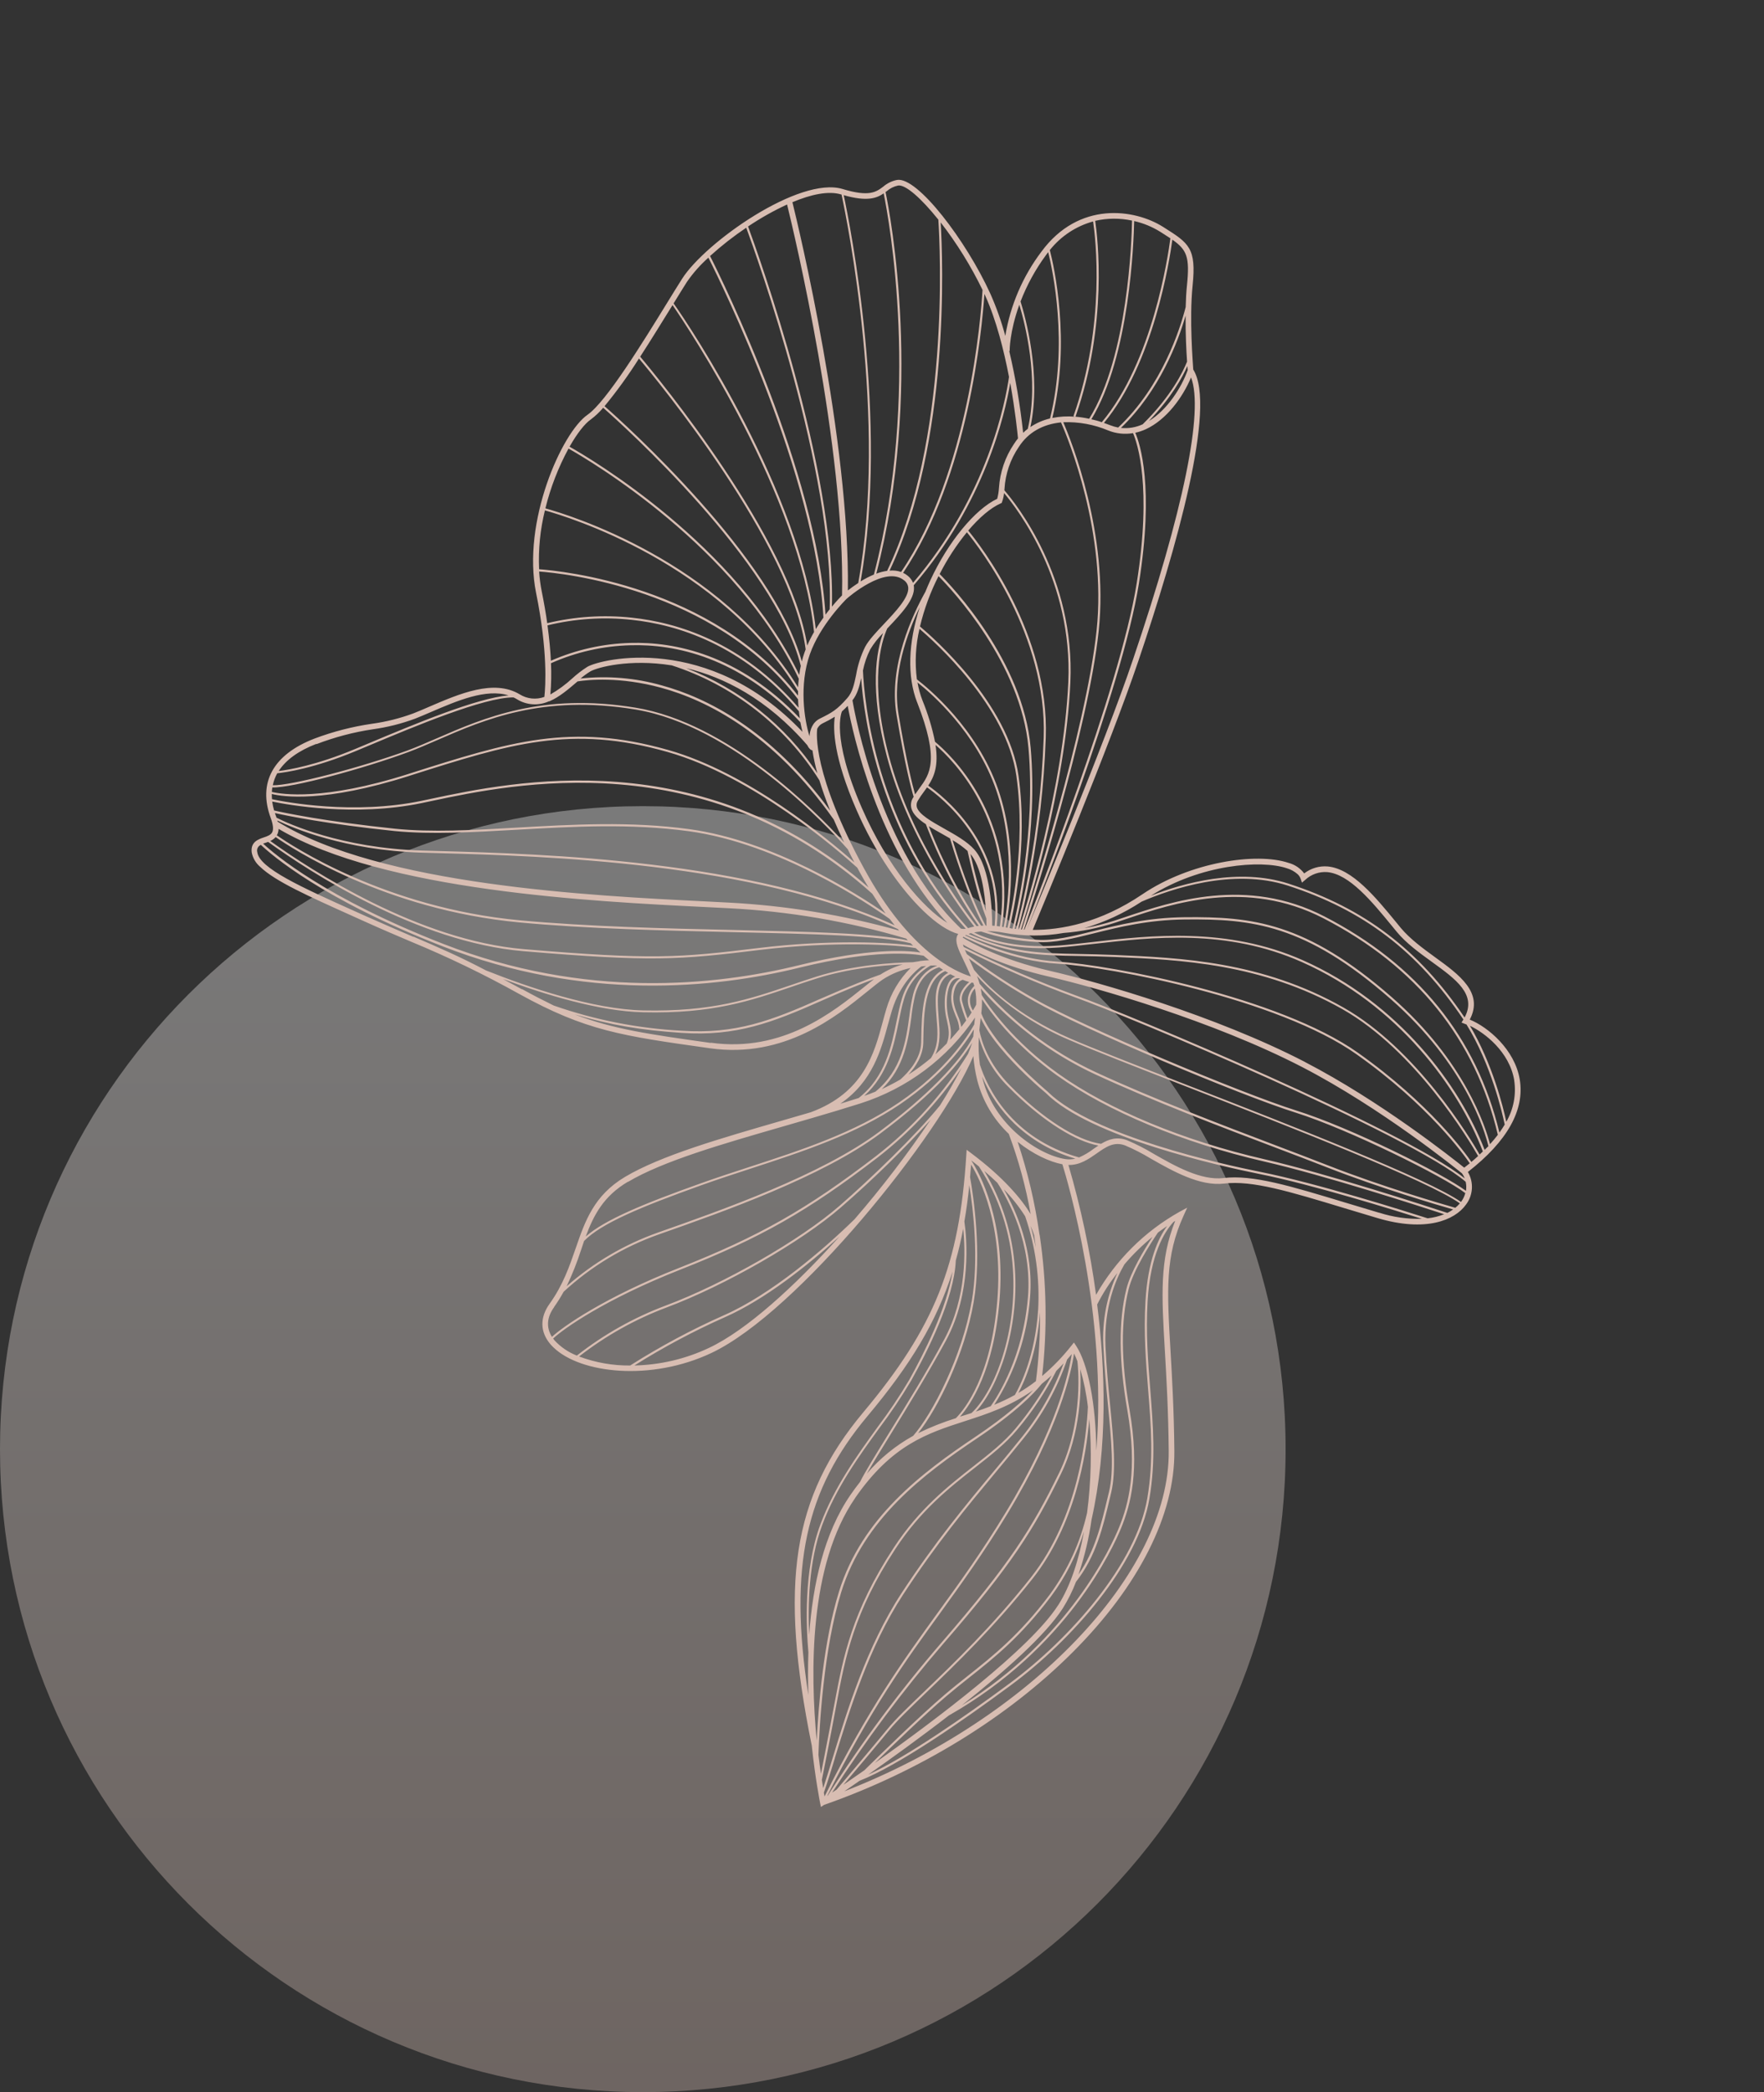 <?xml version="1.0" encoding="UTF-8"?> <svg xmlns="http://www.w3.org/2000/svg" width="1368" height="1622" viewBox="0 0 1368 1622" fill="none"><rect x="0" y="0" width="1368" height="1622" fill="#333333" stroke="none"/><g clip-path="url(#clip0_1_948)"><path style="mix-blend-mode:multiply" opacity="0.35" d="M498.5 1622C773.814 1622 997 1398.81 997 1123.5C997 848.186 773.814 625 498.5 625C223.186 625 0 848.186 0 1123.5C0 1398.81 223.186 1622 498.5 1622Z" fill="url(#paint0_linear_1_948)"></path></g><g clip-path="url(#clip1_1_948)"><path d="M910.727 1124.94C910.43 1093.3 908.931 1067.6 907.721 1046.96C904.981 999.94 903.482 974.05 917.974 942.291L920.692 936.298L914.862 939.43C887.77 954.581 865.34 976.87 850.01 1003.87C845.381 969.824 838.217 936.168 828.576 903.189C837.48 903.395 844.288 898.571 850.428 894.293C857.632 889.221 863.858 884.835 872.452 888.007C879.416 890.97 886.159 894.429 892.628 898.358C909.496 907.946 930.489 919.861 949.357 917.608C971.068 914.988 999.516 923.605 1042.57 936.651C1050.67 939.1 1059.34 941.742 1068.38 944.403C1105.51 955.405 1128.13 946.19 1136.9 933.9C1139.62 930.304 1141.21 925.979 1141.47 921.476C1141.73 916.973 1140.64 912.496 1138.35 908.616C1169.05 884.685 1182.58 860.482 1178.53 836.631C1174.64 813.706 1154.07 796.272 1139.82 790.485C1150.8 769.56 1131.58 755.642 1112.96 742.159C1103.37 735.207 1093.49 727.913 1086.48 719.588L1082.87 715.186C1066.82 695.629 1048.65 673.465 1029.61 671.752C1023.08 671.217 1016.59 673.143 1011.41 677.15C1008.41 673.154 1004.16 670.282 999.329 668.992C974.347 660.59 922.847 668.361 885.982 693.294C853.006 715.611 822.806 721.051 800.899 720.937C809.578 700.233 860.931 577.184 882.772 512.552C912.316 425.195 943.571 315.359 925.377 286.506C925.118 281.997 922.233 247.35 924.865 221.454C927.875 192.221 922.016 188.595 902.72 176.377L901.982 175.915C879.986 161.992 836.697 155.585 807.63 195.115C793.138 214.29 783.524 236.701 779.616 260.417C776.604 249.233 772.731 238.3 768.03 227.717C749.278 186.563 711.432 136.79 695.633 139.508C691.684 140.291 688.004 142.084 684.951 144.712C679.39 148.878 674.128 152.805 653.458 146.543C619.908 136.402 546.939 187.859 528.949 216.169C525.693 221.286 521.852 227.539 517.337 234.849C498.551 265.361 470.183 311.478 455.567 321.617C435.734 335.372 404.592 404.694 415.746 459.694C424.921 504.899 423.071 532.206 422.162 540.296C419.02 541.451 415.657 541.869 412.33 541.519C409.002 541.168 405.801 540.058 402.971 538.274C382.98 526.357 356.349 537.819 332.858 547.925C328.504 549.785 324.499 551.588 320.482 553.106C310.123 556.941 299.377 559.631 288.435 561.129C273.234 563.343 258.314 567.189 243.934 572.6C211.793 584.954 199.757 606.908 210.036 634.405C211.798 639.264 212.191 642.912 211.167 645.1C210.144 647.287 207.367 648.356 204.513 649.256C200.2 650.758 194.214 652.804 195.201 660.876C196.053 665.251 198.381 669.2 201.795 672.061C213.29 683.176 238.891 694.68 273.206 710.102L282.014 714.078C296.198 720.472 308.251 725.631 318.895 730.126C347.587 741.991 375.565 755.513 402.689 770.624C454.31 799.159 482.235 803.098 549.666 812.576L550.636 812.726C608.27 820.825 648.643 788.091 672.799 768.542C677.44 764.78 681.455 761.51 684.657 759.362C691.211 755.091 698.501 752.078 706.155 750.475C697.383 759.205 690.957 770.012 687.476 781.89C686.44 785.241 685.509 788.747 684.502 792.459C677.946 816.802 669.78 847.106 628.76 862.323C621.4 864.489 614.035 866.607 606.795 868.701C558.416 882.699 512.583 895.868 484.767 912.399C460.602 926.762 453.744 946.649 446.463 967.734C441.612 981.784 436.606 996.313 426.241 1010.76C418.61 1021.37 418.76 1032.45 426.645 1041.92C427.456 1042.89 428.33 1043.81 429.262 1044.67C450.197 1064.9 504.852 1071.09 551.743 1048.93C618.664 1017.31 729.05 879.909 754.861 818.715C755.33 825.204 756.371 831.639 757.974 837.944C762.101 853.667 770.534 867.922 782.322 879.102C789.863 899.274 795.542 920.095 799.288 941.306C792.343 929.875 778.859 913.257 752.867 893.832L749.636 891.417L749.372 895.451C744.063 980.613 724.663 1029.08 669.51 1094.92C614.357 1160.75 604.086 1228.14 629.535 1353.35C632.289 1379.56 635.922 1397.14 635.991 1397.77L636.663 1400.92L639.114 1399.28C712.918 1373.49 781.367 1331.49 831.882 1280.96C883.234 1229.61 911.195 1174.23 910.727 1124.94ZM905.111 950.537C898.221 959.906 890.159 977.385 888.319 1008.8C886.877 1033.32 888.638 1055.62 890.372 1077.11C892.622 1105.31 894.76 1131.93 889.767 1161.48C881.16 1212.54 829.829 1270.48 782.8 1305.25C748.189 1330.83 703.35 1362.09 673.262 1375.89C690.895 1363.53 713.415 1347.32 735.87 1329.96C827.808 1277.92 863.21 1200.03 869.501 1184.55C876.812 1166.59 884.154 1139.94 875.949 1092.88C869.315 1054.83 869.082 1024.35 875.215 999.635C878.914 984.667 892.325 963.971 897.976 955.612C900.29 953.904 902.653 952.191 905.111 950.537ZM746.96 952.435C748.736 969.299 749.831 1005.69 732.334 1038.31C719.304 1062.63 702.88 1089.23 689.709 1110.6C679.156 1127.69 670.721 1141.34 667.016 1148.86C664.549 1151.98 662.082 1155.29 659.634 1158.86C638.945 1188.78 630.249 1228.79 627.534 1267.52C626.438 1245.38 627.032 1210.6 637.647 1182.3C648.417 1153.34 666.22 1128.86 681.89 1107.23C690.798 1095.43 699.041 1083.15 706.581 1070.43C719.321 1047.71 739.965 1006.69 741.239 977.228C743.495 969.218 745.399 960.96 747.019 952.34L746.96 952.435ZM741.254 1099.51C731.232 1102.63 721.46 1106.52 712.024 1111.12C727.291 1091.96 748.145 1050.05 755.107 1009.37C761.551 971.846 754.937 927.406 752.301 912.604C752.598 909.422 752.848 906.176 753.101 902.862C759.982 914.153 778.22 950.166 773.402 1008.47C768.585 1066.78 748.486 1092.23 741.354 1099.43L741.254 1099.51ZM753.483 1009.1C746.27 1051.27 723.132 1096.18 708.154 1113.19C694.533 1120.74 682.371 1130.67 672.244 1142.51C676.648 1134.81 683.303 1124 691.05 1111.45C704.256 1090.05 720.578 1063.4 733.754 1039.07C753.574 1002.08 749.805 960.403 747.888 946.989C749.443 938.041 750.7 928.702 751.71 918.898C754.724 937.39 759.265 975.922 753.583 1009.02L753.483 1009.1ZM663.159 1161.36C691.662 1120.15 719.126 1111.22 748.287 1101.8C765.52 1096.23 783.118 1090.49 801.205 1077.79C793.537 1085.87 779.989 1098.15 756.807 1113.7C714.724 1141.87 668.356 1176.74 650.638 1233.99C638.714 1272.33 634.748 1322.01 633.364 1349.45C628.366 1297.08 627.269 1213.35 663.259 1161.28L663.159 1161.36ZM893.779 958.931C887.3 968.827 876.807 986.195 873.538 999.315C867.341 1024.26 867.58 1054.98 874.248 1093.25C882.377 1139.89 875.094 1166.25 867.901 1184.03C861.897 1198.79 829.257 1270.64 745.867 1322.14C779.289 1295.74 810.895 1267.64 824.203 1246.91C828.273 1240.41 831.703 1233.54 834.446 1226.39C850.029 1206.5 855.308 1184.27 860.888 1160.73L861.739 1157.13C865.738 1140.1 863.557 1116.73 860.929 1089.68C859.502 1075.14 858.088 1060 857.327 1043.98C855.972 1013.12 865.518 991.337 871.996 980.25C878.617 972.459 885.942 965.295 893.879 958.852L893.779 958.931ZM820.528 1244.56C798.934 1278.23 725.652 1333.35 678.445 1366.84C693.103 1352.51 716.987 1329.43 733.61 1315.28C739.548 1310.22 745.581 1305.41 751.435 1300.77C771.258 1285.1 791.656 1268.82 815.136 1237.61C826.395 1222.43 835.016 1205.45 840.636 1187.41C836.68 1209.4 830.119 1229.68 820.635 1244.46L820.528 1244.56ZM843.042 1172.85C837.825 1195.83 827.921 1217.49 813.951 1236.46C790.616 1267.48 770.221 1283.69 750.546 1299.28C744.712 1303.92 738.658 1308.72 732.713 1313.8C712.946 1330.64 682.859 1360.05 670.336 1372.46C664.246 1376.74 658.753 1380.53 654.055 1383.76C662.846 1373.41 677.835 1355.69 689.49 1341.53C695.803 1333.83 705.847 1324.26 718.615 1311.94C740.764 1290.64 771.149 1261.43 800.797 1223.91C833.731 1182.2 842.449 1127.96 844.758 1100.17C846.767 1124.39 846.192 1148.75 843.042 1172.85ZM843.66 1090.7C842.661 1113.21 836.473 1176.15 799.452 1223.02C769.831 1260.52 739.533 1289.62 717.407 1310.86C704.634 1323.13 694.582 1332.73 688.152 1340.61C674.519 1357.14 656.322 1378.6 648.85 1387.4L645.33 1389.78C671.321 1349.33 700.128 1310.77 731.537 1274.37C784.574 1213.28 801.843 1185.66 822.588 1143.11C838.57 1110.48 838.555 1075.08 837.707 1061.36C840.541 1070.95 842.532 1080.77 843.66 1090.7ZM821.112 1142.37C800.351 1184.78 783.141 1212.31 730.301 1273.3C697.996 1310.68 668.472 1350.37 641.965 1392.06L641.533 1392.34C675.318 1324.82 702.583 1287.18 728.969 1250.79C745.547 1227.91 762.61 1204.23 781.467 1173.28C821.716 1106.87 830.918 1063.25 832.926 1049.38C833.963 1051.43 834.883 1053.55 835.682 1055.7L835.559 1055.66C835.673 1056.17 841.155 1101.52 821.133 1142.38L821.112 1142.37ZM789.779 1079.91C794.698 1070.7 804.25 1049.15 806.565 1017.4C806.692 1035.25 805.622 1053.09 803.364 1070.79C799.033 1074.11 794.503 1077.16 789.799 1079.92L789.779 1079.91ZM805.058 1015.55C802.768 1051.19 791.272 1074.14 787.047 1081.49C781.867 1084.34 776.521 1086.89 771.038 1089.1C787.042 1064.15 796.584 1035.6 798.801 1006.03C801.828 969.101 787.808 938.181 778.478 922.058C784.696 928.448 790.24 935.462 795.023 942.989C803.05 966.294 806.465 990.942 805.079 1015.56L805.058 1015.55ZM797.153 1005.89C793.408 1051.59 774.091 1082.02 768.294 1090.21C764.444 1091.72 760.598 1093.09 756.783 1094.38C774.515 1075.17 790.178 1030.73 787.077 983.929C785.379 957.032 777.24 930.943 763.347 907.862C767.051 911.014 770.369 914.069 773.471 917.02C782.035 930.245 800.613 964.213 797.173 1005.89L797.153 1005.89ZM652.367 1234.42C669.922 1177.68 716.04 1143.04 757.883 1115.01C788.175 1094.7 802.102 1080.08 807.878 1072.89C810.432 1070.85 813.012 1068.68 815.598 1066.31C807.692 1080.87 798.358 1094.6 787.732 1107.31C778.952 1117.94 767.396 1127 755.144 1136.61C735.389 1152.1 712.983 1169.64 693.221 1199.77C660.516 1249.64 653.895 1284.89 647.501 1318.96C642.984 1342.96 638.874 1363.99 636.66 1375.21C635.968 1370.8 635.357 1365.85 634.699 1360.47C635.493 1337.51 638.737 1278.48 652.367 1234.42ZM649.085 1319.15C655.467 1285.24 662.048 1250.16 694.533 1200.63C714.135 1170.75 736.421 1153.28 756.076 1137.87C768.413 1128.22 780.04 1119.09 788.942 1108.32C800.702 1094.33 810.85 1079.05 819.193 1062.79C821.062 1060.96 822.928 1059.02 824.824 1056.99C817.268 1077.62 806.389 1096.87 792.621 1113.99C785.584 1122.81 778.287 1131.58 770.586 1140.81C749.162 1166.56 724.893 1195.76 698.984 1235.39C672.182 1276.42 656.957 1326.21 645.849 1362.54C643.12 1371.45 640.693 1379.42 638.378 1386.33C638.056 1384.44 637.708 1382.3 637.347 1379.95C639.251 1370.69 643.963 1346.85 649.085 1319.15ZM647.424 1363.01C658.563 1326.78 673.717 1277.06 700.386 1236.26C726.216 1196.72 750.47 1167.56 771.865 1141.83C779.589 1132.53 786.887 1123.76 793.9 1115C808.61 1096.79 820.007 1076.15 827.571 1054C828.756 1052.65 829.953 1051.25 831.161 1049.8C829 1064.08 819.611 1107.14 779.986 1172.49C761.241 1203.39 744.125 1227.03 727.562 1249.87C701.008 1286.53 673.546 1324.44 639.451 1392.73C639.28 1391.87 639.114 1390.88 638.917 1389.78C641.644 1382.13 644.381 1373.2 647.486 1363.03L647.424 1363.01ZM866.752 986.449C858.394 1004.38 854.587 1024.1 855.671 1043.85C856.394 1059.97 857.886 1075.03 859.268 1089.69C861.852 1116.61 864.1 1139.86 860.049 1156.59L859.169 1160.21C854.065 1181.78 849.184 1202.31 836.364 1220.73C841.084 1206.88 844.481 1192.62 846.512 1178.13C859.2 1121.49 857.18 1061.25 850.865 1011.36C855.325 1002.54 860.698 994.205 866.896 986.502L866.752 986.449ZM836.81 897.355C783.953 882.37 765.533 842.833 759.921 825.43C758.929 818.373 758.661 811.232 759.122 804.119C763.307 818.76 771.222 832.058 782.093 842.71C783.596 844.25 785.135 845.756 786.662 847.234C809.959 869.766 834.1 884.883 851.81 888.13C850.507 889 849.237 889.905 847.955 890.782C844.518 893.414 840.776 895.621 836.81 897.355ZM721.746 748.568C723.962 748.504 725.6 748.553 726.408 748.574L726.716 748.688C721.497 750.553 712.251 755.847 708.21 770.665C706.857 776.289 705.858 781.993 705.22 787.741C702.655 806.494 699.5 829.533 678.932 846.33C676.166 847.496 673.215 848.594 670.218 849.628C688.624 833.123 693.262 810.426 697.035 791.749C698.287 785.56 699.45 779.735 701.042 774.701C702.607 769.197 705.241 764.056 708.794 759.572C712.347 755.088 716.748 751.348 721.746 748.568ZM697.237 721.453C654.029 709.345 609.61 702.068 564.794 699.755C559.401 699.454 553.558 699.173 547.308 698.856C459.124 694.504 295.354 686.421 215.368 637.065L215.122 636.157C226.839 641.845 267.314 659.206 326.852 661.056L341.187 661.46C420.631 663.66 585.428 668.226 696.246 720.29L697.237 721.453ZM547.08 703.231L564.574 704.11C611.414 706.42 657.805 714.335 702.757 727.685L704.05 729.099C679.364 723.539 628.042 722.363 569.296 721.018C515.899 719.842 455.428 718.369 402.831 713.474C298.647 703.662 226.459 655.852 214.672 647.593C214.763 647.347 214.847 647.122 215.062 646.921C215.669 645.564 215.999 644.099 216.034 642.613C297.953 690.912 459.608 698.91 547.08 703.231ZM708.088 733.169C691.325 730.578 643.12 728.297 588.949 734.91C526.148 742.588 505.612 744.244 406.056 735.85C324.658 728.931 241.992 675.24 209.608 651.991C211.197 651.3 212.619 650.277 213.779 648.989C225.715 657.35 298.203 705.294 402.725 715.139C455.368 720.098 515.898 721.476 569.3 722.701C630.086 724.08 682.902 725.251 706.256 731.321L708.088 733.169ZM205.926 653.424L207.81 652.747L208.118 652.861C240.202 675.976 323.677 730.504 405.932 737.438C505.647 745.845 526.231 744.183 589.157 736.482C646.288 729.498 696.596 732.398 710.173 735.089C711.412 736.273 712.626 737.401 713.834 738.481C702.825 736.722 673.912 734.937 619.729 748.294C554.431 764.382 453.664 774.613 343.915 731.842C252.748 696.307 212.816 662.243 204.044 654.031L205.926 653.424ZM670.468 674.071C629.872 599.765 633.318 567.915 633.772 565.002C634.624 563.214 636.051 561.763 637.823 560.881C641.108 559.324 644.306 557.59 647.404 555.688C645.951 565.305 646.409 587.095 664.249 628.004C678.826 661.442 698.322 689.052 715.943 706.087C726.044 715.867 735.623 722.161 743.134 724.043C742.765 724.535 742.469 725.078 742.255 725.654C740.436 730.231 743.127 735.855 747.178 744.343C748.979 748.094 750.952 752.26 752.911 757.028C741.433 753.647 705.585 738.332 670.475 674.051L670.468 674.071ZM662.536 668.554C642.606 650.893 580.368 599.032 518.192 581.445C442.601 560.038 395.544 574.994 317.576 599.75L316.589 600.083C250.939 620.944 218.648 615.824 210.846 613.973C210.914 612.785 210.994 611.694 211.188 610.482C226.099 611.03 281.672 596.065 316.819 583.031C323.932 580.399 331.363 577.162 339.237 573.739C375.579 557.927 420.808 538.229 492.662 550.051C568.638 562.519 640.53 639.287 657.454 658.445C659.016 661.711 660.713 665.051 662.544 668.533L662.536 668.554ZM317.089 601.623L318.076 601.29C395.709 576.62 442.649 561.666 517.75 583.009C583.702 601.672 649.799 659.148 664.834 672.724L666.654 676.109C668.94 680.29 671.243 684.259 673.562 688.017C543.808 574.907 397.332 605.941 334.077 619.357L326.864 620.878C274.126 631.854 221.531 621.869 210.962 619.62C210.834 618.272 210.777 616.918 210.791 615.564C219.336 617.738 251.258 622.533 317.089 601.623ZM327.157 622.598L334.37 621.077C398.057 607.565 546.353 576.156 676.471 692.928C679.96 698.474 683.41 703.563 686.845 708.249C664.42 692.719 600.172 651.785 534.418 642.814C488.93 636.616 444.079 639.178 400.685 641.65C366.676 643.597 334.532 645.42 306.303 642.488C252.201 636.869 220.456 630.155 212.562 628.364C211.905 626.097 211.416 623.785 211.099 621.446C223.092 623.944 275.033 633.428 327.157 622.598ZM620.291 556.907C572.673 507.003 522.747 497.497 488.945 498.447C467.673 499.014 446.71 503.708 427.219 512.268C426.85 504.542 426.021 495.479 424.598 484.816C445.967 479.621 468.073 478.179 489.93 480.555C525.03 484.267 575.836 499.564 619.566 551.454C619.757 553.323 619.982 555.228 620.291 556.907ZM628.046 507.257C636.027 484.541 655.776 464.988 656.634 464.186C657.492 463.385 686.469 438.087 701.088 449.897C702.013 450.563 702.785 451.422 703.35 452.413C703.915 453.405 704.26 454.507 704.362 455.644C704.859 463.277 694.641 474.07 685.585 483.684C679.474 490.144 673.68 496.255 670.888 501.567C667.527 508.414 665.182 515.714 663.926 523.237C662.419 530.428 661.131 536.651 657.122 541.16C649.027 550.385 645.275 552.445 635.843 557.11C630.12 559.955 628.199 565.685 627.761 570.752C623.759 558.056 619.614 531.252 628.046 507.257ZM618.929 532.842C558.024 434.243 439.722 398.728 422.959 394.129C426.932 377.975 432.96 362.396 440.895 347.775C457.114 356.911 571.327 424.06 619.448 526.241C619.198 528.482 619.039 530.665 618.929 532.842ZM645.156 470.215C648.1 363.814 587.4 195.223 580.122 175.589C589.741 169.109 599.863 163.409 610.391 158.546C615.775 180.511 655.493 346.694 653.009 461.578C651.741 462.857 648.785 465.914 645.159 470.333L645.156 470.215ZM643.444 472.31C642.388 473.645 641.288 475.034 640.171 476.533C633.176 365.246 560.492 217.905 550.661 198.489C559.475 190.508 568.852 183.172 578.719 176.539C586.593 197.958 647.294 366.923 643.406 472.412L643.444 472.31ZM689.921 442.289C736.931 343.028 731.202 200.925 729.502 172.438C742.095 188.72 752.972 206.262 761.96 224.783C760.751 245.347 751.556 365.674 698.828 443.429C695.955 442.447 692.905 442.093 689.883 442.391L689.921 442.289ZM789.511 339.815C788.41 341.175 787.384 342.594 786.438 344.066C779.526 354.259 775.471 366.119 774.693 378.41C774.527 381.215 774.072 383.995 773.334 386.707C755.996 394.946 735.234 420.17 721.461 449.931C720.099 452.903 718.804 455.947 717.662 458.768C707.929 476.162 688.927 516.097 695.246 554.052C701.916 593.89 706.781 612.043 708.53 617.69C708.431 617.956 708.332 618.223 708.089 618.436C707.314 619.67 706.801 621.051 706.582 622.492C706.363 623.933 706.443 625.404 706.817 626.812C708.052 631.334 712.358 635.247 718.013 638.984C720.988 646.978 735.652 684.698 759.034 717.791L757.345 718.004C749.388 708.04 706.842 652.528 689.287 585.948C674.034 528.233 683.4 497.651 688.048 487.285L688.86 486.419C698.963 475.747 709.41 464.712 708.786 455.164C708.755 454.695 708.695 454.228 708.606 453.766C763.589 389.831 779.365 321.309 783.446 296.91C787.317 318.429 789.095 335.854 789.473 339.918L789.511 339.815ZM822.835 327.48C828.213 339.8 858.473 413.112 850.417 488.847C842.21 566.37 798.257 702.701 792.407 720.628L791.8 720.566C796.942 704.733 826.345 611.043 830.07 529.075C833.797 447.668 787.797 390.404 778.889 380.11C779.019 379.762 778.964 379.344 778.999 378.937C779.697 367.336 783.522 356.14 790.068 346.536C797.329 335.227 808.714 328.884 822.835 327.48ZM859.356 333.706C865.478 336.186 872.17 336.912 878.683 335.803C881.987 343.476 893.466 377.093 881.539 452.135C868.375 534.96 801.012 704.449 794.493 720.727L794.099 720.72C800.437 701.293 843.899 566.157 852.066 488.993C859.988 414.119 830.648 341.406 824.582 327.36C836.499 326.914 848.367 329.08 859.356 333.706ZM921.073 286.914C916.27 300.585 905.131 317.806 890.99 326.417C908.465 308.212 917.074 292.338 920.828 283.811L921.073 286.914ZM885.18 699.09C908.139 689.158 956.074 672.847 998.563 686.546C1057.32 705.498 1099.43 737.593 1134.88 790.4L1133.42 792.774L1136 793.803L1137.29 794.283C1156.37 825.333 1164.98 862.529 1166.92 871.866C1165.7 873.936 1164.3 876.007 1162.81 878.089C1145 804.155 1099.45 747.827 1027.04 710.465C966.643 679.299 908.345 699.018 873.544 710.686C870.281 711.808 867.251 712.806 864.494 713.695C856.769 716.182 848.889 718.158 840.906 719.61C856.589 714.982 871.51 708.078 885.193 699.118L885.18 699.09ZM1011.87 823.25C942.608 787.407 852.253 761.42 814.192 752.684C775.637 743.835 752.268 730.405 746.598 726.896C746.722 726.662 746.874 726.444 747.05 726.247C753.535 729.569 785.155 745.086 820.057 747.137C861.404 749.67 991.131 774.28 1052.02 817.399C1108.23 857.188 1135.64 895.77 1139.8 901.894C1138.42 903.017 1136.97 904.159 1135.53 905.28C1126.25 897.861 1070.45 853.599 1011.88 823.298L1011.87 823.25ZM657.372 547.137C661.272 568.013 680.516 657.775 734.711 715.518C716.017 704.13 688.455 672.494 668.283 626.189C644.029 570.474 652.884 551.679 652.973 551.502C654.357 550.289 655.81 548.891 657.418 547.201L657.372 547.137ZM661.065 542.977C664.925 538.178 666.454 532.186 667.83 525.786C669.984 556.94 682.126 646.419 748.959 720.045L748.762 720.136C747.591 720.244 746.41 720.19 745.253 719.975C681.995 659.819 663.021 554.024 661.111 543.04L661.065 542.977ZM752.89 723.398C759.428 727.02 782.179 737.535 821.037 734.59C829.299 733.949 838.364 732.907 847.963 731.807C893.938 726.535 951.18 719.942 1009.6 745.869C1084.4 779.075 1130.96 843.157 1149.97 892.719C1149.17 893.495 1148.29 894.289 1147.46 895.078C1139.96 882.063 1098.4 813.068 1041.75 781.054C978.663 745.268 915.295 742.555 864.396 740.369C854.178 739.932 845.003 739.766 836.901 739.601C805.877 739.039 785.004 738.655 751.111 724.044C751.658 723.827 752.238 723.646 752.937 723.462L752.89 723.398ZM750.739 719.587C678.785 640.788 670.222 543.253 669.226 519.838C670.354 514.15 672.253 508.643 674.87 503.468C677.666 498.868 681.007 494.623 684.819 490.824C679.846 504.198 673.928 534.101 687.771 586.388C705.036 651.739 746.27 706.577 755.542 718.337C753.917 718.654 752.313 719.071 750.739 719.587ZM1141.1 900.886C1136.6 894.19 1108.93 855.695 1053.02 816.11C991.867 772.802 861.687 748.094 820.202 745.556C786.718 743.519 756.339 729.117 748.478 725.166L749.111 724.842C784.168 740.212 805.295 740.667 836.992 741.176C845.074 741.333 854.249 741.499 864.446 741.928C915.178 744.123 978.289 746.903 1041.06 782.408C1097.83 814.586 1139.42 884.218 1146.3 896.257C1144.6 897.819 1142.87 899.346 1141.04 900.863L1141.1 900.886ZM1151.37 891.534C1132.09 841.756 1085.3 777.707 1010.38 744.456C951.581 718.364 891.583 725.216 847.898 730.288C838.319 731.396 829.283 732.426 821.049 733.053C785.194 735.761 763.284 726.936 755.397 722.93C757.185 722.586 758.991 722.337 760.805 722.186C774.913 726.844 789.582 729.59 804.421 730.349C817.848 731.186 832.007 727.671 848.406 723.59C868.092 718.699 890.402 713.149 918.992 712.853C970.504 712.325 1012.05 716.402 1078.37 774.453C1136.68 825.412 1151.82 878.021 1154.28 888.649C1153.28 889.536 1152.28 890.52 1151.31 891.511L1151.37 891.534ZM750.345 659.738C752.128 667.99 758.161 694.609 764.916 712.134C764.994 714.497 765.034 716.333 765.05 717.67L764.441 717.677C752.395 695.5 741.603 660.854 738.754 651.389C742.895 653.765 746.779 656.563 750.345 659.738ZM752.523 661.973C761.012 671.76 763.753 692.742 764.644 706.592C759.846 691.905 755.813 676.977 752.561 661.87L752.523 661.973ZM736.727 650.005C738.455 655.831 749.785 693.549 762.652 717.596L760.912 717.696C738.941 686.831 724.575 651.697 720.297 640.557C723.331 642.432 726.65 644.297 730.01 646.176C732.227 647.491 734.507 648.759 736.727 650.005ZM769.472 717.633C769.45 708.473 768.514 672.915 755.573 658.6C749.922 652.343 740.889 647.28 732.148 642.372C722.504 636.941 712.561 631.376 711.007 625.708C710.792 624.857 710.756 623.97 710.901 623.104C711.047 622.237 711.37 621.411 711.852 620.676C713.291 618.279 714.861 615.963 716.554 613.739C717.339 612.63 718.138 611.549 718.923 610.44C728.957 617.393 777.641 654.642 771.369 717.802L769.472 717.633ZM711.254 544.501C728.812 589.555 721.157 600.041 713.018 611.14C711.914 612.667 710.766 614.248 709.657 615.914C707.688 609.041 703.014 590.936 696.838 553.85C691.685 522.982 703.573 490.699 713.307 470.667C704.277 498.339 703.422 524.475 711.238 544.542L711.254 544.501ZM772.997 717.94C779.359 653.973 730.085 616.178 719.849 609.08C724.528 602.018 727.916 593.658 725.512 577.541C738.801 588.974 787.015 636.647 775.442 718.265L772.997 717.94ZM777.052 718.514C789.252 632.763 736.072 584.083 725.107 575.056C722.866 564.049 719.592 553.278 715.329 542.888C713.615 538.427 712.34 533.808 711.523 529.098C722.218 537.535 757.168 567.808 772.602 612.679C788.835 660.042 780.579 708.338 778.33 718.779L777.052 718.514ZM779.968 719.015C782.151 708.316 790.528 659.691 774.149 612.157C757.769 564.623 719.7 533.33 711.059 526.708C709.368 513.643 710.049 500.379 713.07 487.553C724.617 497.334 780.657 547.357 788.247 601.78C795.838 656.202 783.93 708.487 781.266 719.287L779.968 719.015ZM782.912 719.502C785.672 708.317 797.457 655.8 789.882 601.524C782.06 545.404 723.45 494.075 713.459 485.69C716.702 472.165 721.525 459.069 727.828 446.671C738.27 457.232 791.859 514.283 797.599 580.018C803.339 645.752 788.205 708.092 785.207 719.982L782.912 719.502ZM786.796 720.036C790.013 707.62 804.978 645.358 799.295 579.784C793.458 512.682 738.263 454.614 728.715 445.04C734.574 433.522 741.652 422.667 749.828 412.662C759.438 424.454 812.198 492.52 809.392 571.888C806.61 650.378 791.104 708.89 787.933 720.178L786.796 720.036ZM789.553 720.337C792.907 708.369 808.222 649.996 811.004 571.881C813.846 491.475 760.199 422.659 750.877 411.347C759.466 401.233 768.241 393.755 775.956 390.32L776.792 389.954L777.105 389.113C777.917 386.907 778.436 384.603 778.649 382.262C789.382 394.986 832.039 450.703 828.471 528.924C824.716 611.348 794.922 705.71 790.154 720.351L789.553 720.337ZM627.364 579.85C627.584 580.155 627.829 580.441 628.095 580.706C628.626 581.238 629.306 581.597 630.045 581.734C630.962 587.727 632.238 593.659 633.866 599.499C609.206 562.474 573.685 534.012 532.186 518.028C561.206 524.92 594.831 541.696 626.12 577.8C626.456 578.538 626.867 579.239 627.349 579.891L627.364 579.85ZM520.752 515.784C568.266 531.136 608.867 562.712 635.461 604.995C637.561 611.893 640.26 619.691 643.815 628.508C597.466 565.347 547.658 540.779 513.184 531.369C492.754 525.57 471.399 523.756 450.28 526.026C452.623 524.023 455.117 522.203 457.739 520.581C463.134 517.427 488.013 510.615 520.737 515.825L520.752 515.784ZM1128.58 936.387C1118.04 933.377 1071.73 919.916 1030.14 903.611C1017.92 898.813 1004.18 893.611 989.551 888.052C947.301 872.015 894.733 852.047 849.736 831.229C815.165 815.127 784.466 791.768 759.722 762.736C759.394 761.61 759.046 760.476 758.657 759.328L757.657 756.621C759.774 759.019 762.384 761.788 765.544 764.831C784.281 782.466 806.037 796.582 829.773 806.505C847.85 814.348 880.897 827.22 919.175 842.084C1002.99 874.744 1106.98 915.256 1132.12 932.942C1131.06 934.221 1129.86 935.389 1128.56 936.428L1128.58 936.387ZM1107.06 944.519C1091.49 939.524 1021.19 917.258 977.448 908.558C947.532 902.57 847.914 880.541 813.066 846.919L812.297 846.166C811.873 845.799 770.985 811.799 761.019 785.656C761.422 782.03 761.594 778.382 761.535 774.734C770.177 787.592 780.188 799.473 791.395 810.166C800.297 818.766 809.823 826.694 819.895 833.885C859.011 861.739 917.347 885.953 979.923 900.396C1027.22 911.211 1102.15 935.524 1119.98 941.385C1115.83 943.02 1111.48 944.088 1107.04 944.56L1107.06 944.519ZM1122.31 940.315C1108.41 935.73 1029.52 909.966 980.39 898.701C918.05 884.439 859.849 860.3 820.923 832.563C785.697 807.487 766.926 780.311 761.351 771.466C761.188 769.772 760.907 768.08 760.573 766.344C763.817 770.165 768.775 775.651 775.498 782.097C797.023 802.958 821.869 820.088 849.018 832.784C894.077 853.625 946.665 873.6 988.936 889.645C1003.57 895.203 1017.39 900.436 1029.52 905.203C1069.81 920.98 1114.41 934.106 1126.91 937.681C1125.43 938.722 1123.88 939.65 1122.26 940.459L1122.31 940.315ZM732.88 772.32C732.271 778.661 732.773 785.058 734.364 791.224C735.718 797.494 736.818 802.69 734.213 809.006C731.538 811.747 728.632 814.542 725.44 817.418C729.511 808.542 728.84 800.12 728.017 790.101C727.653 785.436 727.252 780.618 727.292 775.239C727.388 760.869 733.624 756.58 737.045 755.284C738.37 755.987 739.62 756.639 740.812 757.198C740.318 757.353 739.843 757.559 739.393 757.815C736.004 759.777 733.795 764.652 732.88 772.32ZM744.398 760.727C745.063 760.235 745.808 759.864 746.601 759.631C748.548 760.355 750.208 760.972 751.622 761.311C748.46 764.105 742.868 770.174 744.558 776.733C745.842 781.631 747.424 786.445 749.297 791.15C748.149 792.731 746.901 794.392 745.498 796.158C744.988 793.188 744.095 790.298 742.841 787.559C740.823 782.512 738.536 776.805 739.557 770.297C740.275 765.731 741.917 762.442 744.413 760.686L744.398 760.727ZM750.398 789.505C748.733 785.163 747.304 780.735 746.117 776.239C744.528 769.974 751.008 763.838 753.544 761.723L754.835 762.016C755.126 762.801 755.389 763.599 755.611 764.382C753.028 766.839 751.306 770.063 750.699 773.576C750.195 777.564 751.19 781.596 753.491 784.888C752.66 786.307 751.625 787.836 750.398 789.505ZM706.807 788.052C707.442 782.37 708.432 776.733 709.77 771.175C713.996 755.609 723.904 751.168 728.362 749.907L731.338 751.877C715.306 759.925 714.794 785.955 714.449 805.136L714.375 808.284C714.106 820.675 704.865 831.037 698.276 836.899C693.73 839.528 688.856 842.035 683.828 844.392C701.442 827.57 704.419 805.889 706.848 788.067L706.807 788.052ZM704.644 833.01C710.275 826.838 715.794 818.267 716.013 808.332L716.067 805.177C716.445 786.032 716.952 759.954 733.039 752.884L735.338 754.229C731.325 756.239 725.659 761.44 725.636 775.114C725.614 780.569 725.999 785.429 726.377 790.122C727.3 801.252 728.044 810.354 722 820.271C716.516 824.901 710.732 829.161 704.685 833.025L704.644 833.01ZM735.962 790.814C734.403 784.827 733.904 778.612 734.487 772.451C735.435 763.628 738.184 760.377 740.246 759.159C741.308 758.517 742.557 758.256 743.786 758.421L744.442 758.665C744.108 758.845 743.784 759.044 743.473 759.262C741.878 760.573 740.564 762.194 739.61 764.026C738.656 765.858 738.082 767.864 737.923 769.923C736.824 776.892 739.214 782.824 741.322 788.068C742.844 791.162 743.741 794.526 743.962 797.968C741.852 800.569 739.461 803.299 736.809 806.165C738.126 800.865 737.122 796.102 735.922 790.799L735.962 790.814ZM754.47 783.384C752.659 780.562 751.89 777.196 752.295 773.866C752.782 771.045 754.087 768.428 756.048 766.343C756.927 770.477 757.266 774.708 757.059 778.93C756.751 779.633 755.834 781.159 754.511 783.399L754.47 783.384ZM1069.64 940.27C1060.52 937.579 1051.92 934.967 1043.85 932.526C1000.27 919.331 971.469 910.584 948.828 913.325C931.397 915.413 911.073 903.956 894.791 894.61C888.113 890.561 881.149 887.004 873.954 883.966C866.003 881.01 859.662 883.322 853.869 886.794C835.238 884.209 808.499 867.168 783.205 841.536C766.368 824.465 761.147 807.394 759.475 798.717C759.704 796.281 759.985 793.957 760.259 791.654C760.356 790.826 760.434 789.991 760.531 789.163C767.394 804.393 783.018 821.34 795.116 833.03C803.706 841.291 810.397 846.884 811.097 847.448C845.335 881.706 946.75 904.171 977.009 910.239C1017.74 918.38 1081.67 938.277 1102.64 944.929C1091.47 945.225 1080.34 943.635 1069.7 940.224L1069.64 940.27ZM1133.02 931.851C1107.81 914.094 1003.59 873.498 919.619 840.825C881.357 825.92 848.31 813.048 830.218 805.246C786.723 786.411 763.78 762.237 755.378 751.898C753.955 748.637 752.563 745.668 751.318 743.057C767.511 755.23 784.486 766.323 802.135 776.265C840.058 797.978 962.14 849.234 1004.71 862.589C1046.23 875.694 1119.62 912.182 1136.35 925.013C1135.73 927.337 1134.7 929.53 1133.29 931.486C1133.3 931.535 1133.18 931.656 1133.08 931.805L1133.02 931.851ZM1136.85 923.236C1118.89 909.88 1047.75 874.319 1005.24 860.966C962.742 847.614 840.85 796.475 802.989 774.785C784.441 764.379 766.661 752.657 749.788 739.709L748.282 736.418C776.138 750.249 804.723 762.561 833.91 773.301C874.925 787.829 1094.08 879.736 1136.66 916.23C1137.18 918.508 1137.26 920.868 1136.88 923.175L1136.85 923.236ZM1135.8 913.508C1088.68 875.765 874.962 786.161 834.487 771.811C804.785 760.878 775.709 748.312 747.391 734.172C747.124 733.512 746.917 732.875 746.724 732.266C755.363 737.323 777.825 748.991 813.182 757.095C851.071 765.79 940.96 791.65 1009.86 827.287C1071.13 858.988 1129.4 906.131 1133.81 909.708C1134.62 910.861 1135.3 912.101 1135.84 913.405L1135.8 913.508ZM1174.26 837.497C1175.94 848.615 1173.78 859.976 1168.14 869.706C1165.73 858.117 1157.27 824.408 1139.95 795.274C1151.35 800.681 1170.57 815.437 1174.28 837.387L1174.26 837.497ZM997.988 673.163C1001.07 674.063 1003.92 675.633 1006.33 677.76C1007.38 678.721 1008.17 679.922 1008.65 681.259L1009.68 684.306L1012.13 682.229C1014.41 680.074 1017.11 678.419 1020.07 677.37C1023.02 676.321 1026.16 675.901 1029.28 676.137C1046.48 677.677 1064.06 699.087 1079.56 717.996L1083.17 722.398C1090.48 731.28 1100.63 738.624 1110.44 745.729C1129.17 759.278 1145.36 771.016 1135.81 788.853C1100.2 736.131 1057.92 704.064 999.169 685.043C960.641 672.608 917.707 684.568 892.536 694.424C930.849 670.239 977.882 666.387 997.988 673.163ZM824.879 723.317C838.536 722.262 852.016 719.56 865.028 715.271C867.805 714.389 870.85 713.35 874.126 712.257C908.774 700.625 966.561 681.09 1026.32 711.95C1098.61 749.267 1144.09 805.73 1161.59 879.806C1159.75 882.23 1157.71 884.646 1155.52 887.078C1152.18 874.163 1136.16 822.791 1079.36 773.116C1012.55 714.743 970.694 710.621 918.872 711.104C890.096 711.401 867.701 716.989 847.918 721.891C831.652 725.928 817.59 729.432 804.411 728.617C791.22 727.877 778.159 725.622 765.485 721.895C769.786 721.905 774.075 722.319 778.297 723.133C793.688 725.963 809.462 726.026 824.879 723.317ZM878.689 511.174C856.331 577.574 802.472 706.043 796.267 720.849C803.893 701.784 870.178 534.626 883.224 452.435C895.153 377.323 884.113 344.033 880.422 335.516C883.26 334.891 886.023 333.961 888.661 332.742C904.599 325.384 917.25 308.047 923.664 292.617C933.629 318.387 917.955 395.351 878.689 511.174ZM920.581 280.334C917.633 287.76 908.524 306.927 886.177 328.947C880.904 331.387 875.072 332.356 869.296 331.752C899.35 302.932 913.656 264.707 919.448 244.68C919.311 258.848 920.032 272.401 920.581 280.334ZM920.521 221.03C919.953 226.446 919.642 232.237 919.503 238.069C915.125 255.237 901.109 299.453 867.141 331.464C865.025 331.062 862.952 330.464 860.948 329.675C859.309 329.066 857.711 328.471 856.112 327.877C894.673 281.51 907.015 201.836 909.175 185.804C920.482 193.722 922.725 199.295 920.521 221.03ZM899.647 179.623L900.385 180.085C903.1 181.818 905.517 183.347 907.647 184.769C905.873 198.446 893.803 280.463 854.45 327.329C851.745 326.323 849.021 325.683 846.365 325.046C876.213 276.14 879.251 187.052 879.55 171.38C886.658 173.001 893.448 175.787 899.647 179.623ZM877.909 171.026C877.655 185.571 874.887 275.88 844.662 324.67C841.161 323.907 837.614 323.368 834.043 323.056C859.31 251.153 851.234 184.175 849.337 171.212C858.733 169.056 868.488 168.992 877.909 171.026ZM847.715 171.683C849.656 184.78 857.57 251.253 832.466 322.656L833.531 323.053C827.701 322.559 821.829 322.891 816.09 324.039C830.59 264.219 817.258 205.98 814.155 193.876C822.712 183.108 834.464 175.337 847.715 171.683ZM812.882 195.481C816.436 209.761 828.61 266.471 814.313 324.428C808.875 325.712 803.713 327.969 799.077 331.091C807.901 290.547 794.801 244.607 791.448 233.74C796.392 220.898 803.04 208.779 811.214 197.709C811.718 196.916 812.385 196.253 812.882 195.481ZM790.471 236.179C794.663 249.996 806.149 294.005 797.079 332.449C795.815 333.411 794.606 334.443 793.457 335.539C791.162 314.202 787.562 293.026 782.677 272.132L783.009 272.116C782.966 271.983 782.891 257.129 790.502 236.284L790.471 236.179ZM782.513 292.081C779.884 310.692 766.213 383.779 708.069 451.885C707.202 449.697 705.762 447.783 703.902 446.343C702.82 445.456 701.636 444.703 700.375 444.098C751.057 369.084 761.574 255.179 763.424 227.872L764.157 229.476C772.622 248.174 778.53 271.617 782.483 292.163L782.513 292.081ZM696.445 143.849C702.124 142.878 714.344 153.61 727.688 170.292C729.097 191.97 736.692 340.534 687.975 442.569C685.108 442.992 682.294 443.723 679.583 444.749C716.328 302.399 690.482 166.848 686.75 148.906C687.062 148.695 687.353 148.477 687.652 148.237C690.159 146.044 693.187 144.533 696.445 143.849ZM685.304 149.909C689.395 170.273 714.368 304.659 677.719 445.433C674.149 446.945 670.701 448.73 667.406 450.774C689.537 325.895 659.134 173.87 654.317 151.322C672.63 156.52 679.96 153.619 685.304 149.909ZM652.345 150.728L652.611 150.827C656.755 170.043 688.551 325.411 665.58 451.986C662.345 454.099 659.576 456.151 657.527 457.771C659.082 341.117 619.102 175.328 614.527 156.769C629.025 150.649 642.579 147.821 652.268 150.747L652.345 150.728ZM532.734 218.534C537.508 211.631 543.094 205.328 549.372 199.761C559.977 220.795 632.416 368.232 638.569 478.833C636.593 481.577 634.581 484.541 632.651 487.722C620.458 381.32 535.127 252.998 522.375 235.228C526.349 228.744 529.808 223.142 532.734 218.534ZM521.561 236.537C534.015 254.546 620.106 383.897 631.293 489.996C629.33 493.392 627.566 496.899 626.011 500.5C613.175 417.277 509.39 291.852 496.477 276.521C505.033 263.358 513.562 249.392 521.159 237.181L521.561 236.537ZM495.521 277.963C509.904 294.985 614.058 421.364 624.787 503.477C624.497 504.256 624.207 505.036 623.918 505.815C623.063 508.113 622.414 510.486 621.813 512.854C599.358 431.915 484.007 328.246 468.84 314.902C478.489 303.153 487.4 290.817 495.521 277.963ZM458.176 325.202C461.707 322.554 464.927 319.514 467.773 316.139C483.041 329.591 600.713 435.36 621.018 516.248C620.53 518.564 620.103 520.904 619.801 523.22C570.876 421.884 457.891 355.449 441.692 346.32C447.586 335.927 453.533 328.402 458.176 325.202ZM422.62 395.731C439.547 400.391 558.724 436.184 618.88 535.859C618.84 537.035 618.855 538.185 618.871 539.335C552.513 453.954 435.072 442.598 418.076 441.321C417.389 425.984 418.905 410.625 422.579 395.716L422.62 395.731ZM418.119 443.088C435.744 444.366 553.458 456.057 618.903 542.195C618.973 544.392 619.106 546.543 619.295 548.668C575.507 497.69 525.054 482.572 490.036 478.89C468.071 476.526 445.861 477.966 424.379 483.147C423.349 475.713 421.946 467.588 420.171 458.771C419.123 453.571 418.432 448.306 418.1 443.012L418.119 443.088ZM427.27 514.201C446.723 505.536 467.691 500.797 488.973 500.255C522.851 499.287 573.054 508.989 620.71 559.981C621.193 562.636 621.767 565.044 622.323 567.375C549.383 490.474 466.104 510.757 455.455 517C451.297 519.667 447.374 522.684 443.728 526.018C438.567 530.758 432.899 534.915 426.827 538.412C427.519 530.308 427.671 522.167 427.282 514.042L427.27 514.201ZM425.973 543.722L426.219 543.813C426.247 543.754 426.27 543.692 426.287 543.628C433.811 540.332 440.619 534.505 446.7 529.318L447.926 528.28C456.022 527.018 480.671 524.462 512.733 533.209C547.976 542.812 599.367 568.389 646.573 635.394C648.961 640.952 651.627 646.893 654.716 653.201C632.379 628.715 564.492 560.37 492.835 548.645C420.574 536.787 375.121 556.589 338.582 572.491C330.736 575.901 323.312 579.118 316.24 581.765C278.958 595.336 225.464 609.159 211.55 608.818C212.225 605.557 213.393 602.417 215.012 599.506C221.56 598.835 243.85 595.66 276.147 582.196L286.086 578.047C322.016 562.969 375.376 540.597 398.155 540.686C399.016 541.006 399.843 541.477 400.643 541.961C404.389 544.343 408.676 545.739 413.107 546.019C417.537 546.299 421.967 545.454 425.985 543.563L425.973 543.722ZM245.347 576.954C259.465 571.53 274.13 567.659 289.083 565.409C300.331 563.869 311.375 561.094 322.017 557.133C325.98 555.571 330.116 553.794 334.506 551.9C354.548 543.289 376.943 533.685 394.41 539.153C369.872 541.096 321.679 561.303 285.456 576.482L275.536 580.638C245.252 593.332 223.891 596.83 216.124 597.771C221.656 589.228 231.438 582.055 245.398 576.693L245.347 576.954ZM213.13 630.349C222.473 632.446 253.923 638.887 306.115 644.309C334.523 647.074 366.695 645.238 400.801 643.281C444.098 640.819 488.962 638.286 534.189 644.433C604.247 654 672.648 700.075 689.985 712.475C691.29 714.175 692.583 715.776 693.849 717.391C582.768 666.536 420.058 661.999 341.236 659.82L326.902 659.416C264.917 657.498 223.753 638.666 214.452 633.946L214.068 632.846C213.697 631.961 213.444 631.073 213.15 630.17L213.13 630.349ZM320.583 726.341C309.982 721.792 297.949 716.641 283.784 710.323L274.948 706.36C233.664 687.787 201.012 673.1 199.507 660.586C199.211 659.474 199.337 658.292 199.861 657.266C200.384 656.241 201.268 655.445 202.342 655.033C210.153 662.444 250.015 697.322 343.236 733.668C453.244 776.558 554.523 766.331 620.044 750.209C678.894 735.715 708.254 739.371 716.253 740.945C717.704 742.185 719.11 743.361 720.497 744.461C718.44 744.536 715.97 744.716 713.274 745.067C713.188 745.105 713.107 745.153 713.034 745.211C711.422 745.406 709.71 745.68 707.935 746.001C692.082 746.293 661.653 748.146 633.107 757.168C626.098 759.394 619.371 761.679 612.881 763.889C581.685 774.517 552.205 784.545 498.877 783.37C459.687 782.503 409.744 765.449 376.973 752.4C355.841 741.296 339.629 734.334 320.603 726.162L320.583 726.341ZM404.786 766.991C399.558 764.113 394.682 761.483 390.049 759.013C422.18 770.961 464.545 784.053 498.807 784.815C552.388 786.06 582.024 775.927 613.381 765.242C619.865 762.984 626.534 760.794 633.551 758.547C657.767 750.881 683.312 748.425 700.101 747.687C693.975 749.45 688.14 752.102 682.782 755.559C674.727 758.401 659.312 764.227 636.116 774.42C598.399 791.168 570.561 801.924 528.691 799.103C494.848 797.347 461.43 790.778 429.443 779.592C421.905 775.902 413.665 771.717 404.806 766.812L404.786 766.991ZM551.222 808.578L550.244 808.448C503.276 801.84 475.64 797.938 445.693 786.452C473.818 794.808 497 798.642 528.675 800.778C570.931 803.626 598.958 792.8 636.892 775.97C655.498 767.712 669.114 762.268 677.851 759.096C675.47 760.919 672.873 763.012 670.005 765.331C646.45 784.263 606.969 816.232 551.242 808.399L551.222 808.578ZM688.772 793.836C689.763 790.166 690.707 786.688 691.72 783.399C698.186 762.245 710.936 751.856 714.505 749.284C715.797 749.134 716.958 748.959 718.205 748.932C709.092 754.925 702.417 763.977 699.383 774.457C697.801 779.589 696.623 785.455 695.33 791.629C691.376 811.172 686.531 835.053 665.892 851.288C661.213 852.77 656.464 854.249 651.702 855.701C676.719 838.48 683.298 814.075 688.792 793.657L688.772 793.836ZM486.941 916.336C514.346 900.096 559.844 887.012 607.971 873.131C615.287 871.018 622.681 868.888 630.089 866.716C642.571 863.069 655.084 859.34 667.249 855.481C703.521 843.909 734.845 820.442 756.162 788.87C756.072 789.677 755.99 790.463 755.871 791.283L755.548 794.221C750.368 803.573 733.492 830.078 697.153 854.787C662.82 878.117 621.515 891.593 581.548 904.609C568.749 908.792 555.511 913.092 542.936 917.615C498.617 933.426 468.92 945.732 454.242 958.672C460.488 941.873 468.066 927.389 486.982 916.165L486.941 916.336ZM452.975 962.077C466.327 948.503 496.709 935.798 543.636 918.996C556.182 914.486 569.4 910.178 582.17 906.008C622.266 892.899 663.701 879.448 698.198 855.992C731.256 833.519 748.371 809.508 755.243 798.054C755.056 799.852 754.902 801.71 754.781 803.626C744.376 823.829 718.028 850.525 681.642 877.621C636.721 911.046 560.662 937.818 510.228 955.582C484.196 964.819 460.168 978.955 439.439 997.226C443.766 988.122 447.495 978.745 450.6 969.155C451.416 966.774 452.221 964.482 452.975 962.077ZM429.71 1013.29C432.405 1009.5 434.877 1005.55 437.113 1001.47C458.424 981.827 483.501 966.717 510.82 957.063C561.246 939.32 637.438 912.503 682.566 878.898C726.452 846.186 745.514 822.524 753.945 808.381C753.105 811.081 752.022 813.994 750.703 817.099C731.851 847.552 707.696 874.377 679.384 896.3C625.704 937.535 588.602 958.528 526.975 982.869C468.918 1005.64 436.253 1028.75 428.024 1036.46C423.52 1029.25 423.969 1021.27 429.792 1013.32L429.71 1013.29ZM429.926 1039.05C429.575 1038.62 429.32 1038.18 428.989 1037.75C436.511 1030.51 468.953 1007.43 527.596 984.337C589.458 959.99 626.598 938.895 680.406 897.567C705.683 877.942 727.708 854.447 745.665 827.95C741.267 836.705 735.615 846.511 728.977 857.024C709.886 880.512 675.194 913.841 651.049 934.865C620.654 961.341 561.47 995.299 516.291 1012.17C491.459 1021.49 468.206 1034.57 447.35 1050.97C440.741 1048.39 434.806 1044.34 429.993 1039.13L429.926 1039.05ZM722.131 867.53C703.903 894.597 684.066 920.545 662.728 945.232C638.546 968.928 598.004 1003.56 561.506 1019.66C536.305 1030.84 511.966 1043.88 488.691 1058.66C475.167 1058.79 461.737 1056.41 449.077 1051.66C469.622 1035.66 492.469 1022.86 516.84 1013.7C562.159 996.769 621.576 962.688 652.106 936.099C676.773 914.681 700.167 891.837 722.167 867.684L722.131 867.53ZM549.845 1045C531.72 1053.57 511.998 1058.21 491.965 1058.64C514.48 1044.48 537.981 1031.95 562.285 1021.15C592.965 1007.64 626.624 980.978 650.971 958.722C616.09 997.514 578.842 1031.32 549.845 1045ZM762.181 836.917L761.664 834.67C767.462 848.325 775.929 860.681 786.566 871.014C799.944 883.774 816.196 893.124 833.949 898.276C831.323 898.923 828.594 899.028 825.927 898.585C804.839 895.203 770.95 871.861 762.181 836.917ZM789.188 885.227C801.048 894.797 813.883 900.737 823.897 902.663C827.738 915.042 858.711 1018.74 850.226 1124.74C849.849 1088.8 843.971 1057.69 834.498 1043.33L832.841 1040.83L830.961 1043.18C824.178 1051.8 816.548 1059.71 808.186 1066.8C812.293 1030.57 811.671 993.971 806.338 957.913L806.043 956.636C802.605 932.369 796.963 908.467 789.188 885.227ZM803.285 967.191C801.979 960.729 800.514 955.071 799.146 950.406C800.3 952.772 801.259 955.23 802.013 957.753C802.453 960.835 802.87 963.978 803.285 967.191ZM759.185 904.377C774.707 928.212 783.784 955.673 785.529 984.077C788.729 1032.43 771.797 1078.15 753.416 1095.53L747.135 1097.49L744.506 1098.29C753.061 1088.58 770.63 1062.47 775.107 1008.41C780.254 945.949 759.145 908.751 753.355 899.921L753.401 899.798C755.449 901.377 757.357 902.833 759.185 904.377ZM672.777 1097.86C706.072 1058.13 726.484 1024.63 738.709 985.79C734.452 1013.86 716.528 1049.27 705.159 1069.74C697.677 1082.39 689.489 1094.61 680.634 1106.34C664.954 1128.06 647.084 1152.65 636.238 1181.82C623.017 1217.07 625.241 1262.21 626.92 1281.09C626.507 1292.42 626.545 1303.55 626.898 1314.14C611.42 1214.32 624.757 1155.12 672.777 1097.86ZM654.461 1389C658.033 1386.54 662.136 1383.73 666.666 1380.58C696.493 1368.93 746.196 1334.43 783.733 1306.69C831.053 1271.71 882.675 1213.36 891.373 1161.87C896.439 1132 894.229 1105.26 892.03 1076.98C890.309 1055.52 888.538 1033.31 889.963 1008.9C892.1 972.479 902.983 955.069 910.007 947.407L911.379 946.54C899.251 976.773 900.829 1003.95 903.361 1047.2C904.566 1067.8 906.059 1093.45 906.353 1124.97C907.253 1219.84 797.922 1333.33 654.5 1388.89L654.461 1389Z" fill="#D8BDB2"></path></g><defs><linearGradient id="paint0_linear_1_948" x1="498.5" y1="615.77" x2="498.5" y2="1727.19" gradientUnits="userSpaceOnUse"><stop stop-color="white"></stop><stop offset="1" stop-color="#D8BCB1"></stop></linearGradient><clipPath id="clip0_1_948"><rect width="997" height="997" fill="white" transform="translate(0 625)"></rect></clipPath><clipPath id="clip1_1_948"><rect width="997.309" height="1241.93" fill="white" transform="translate(432.852) rotate(20.398)"></rect></clipPath></defs></svg> 